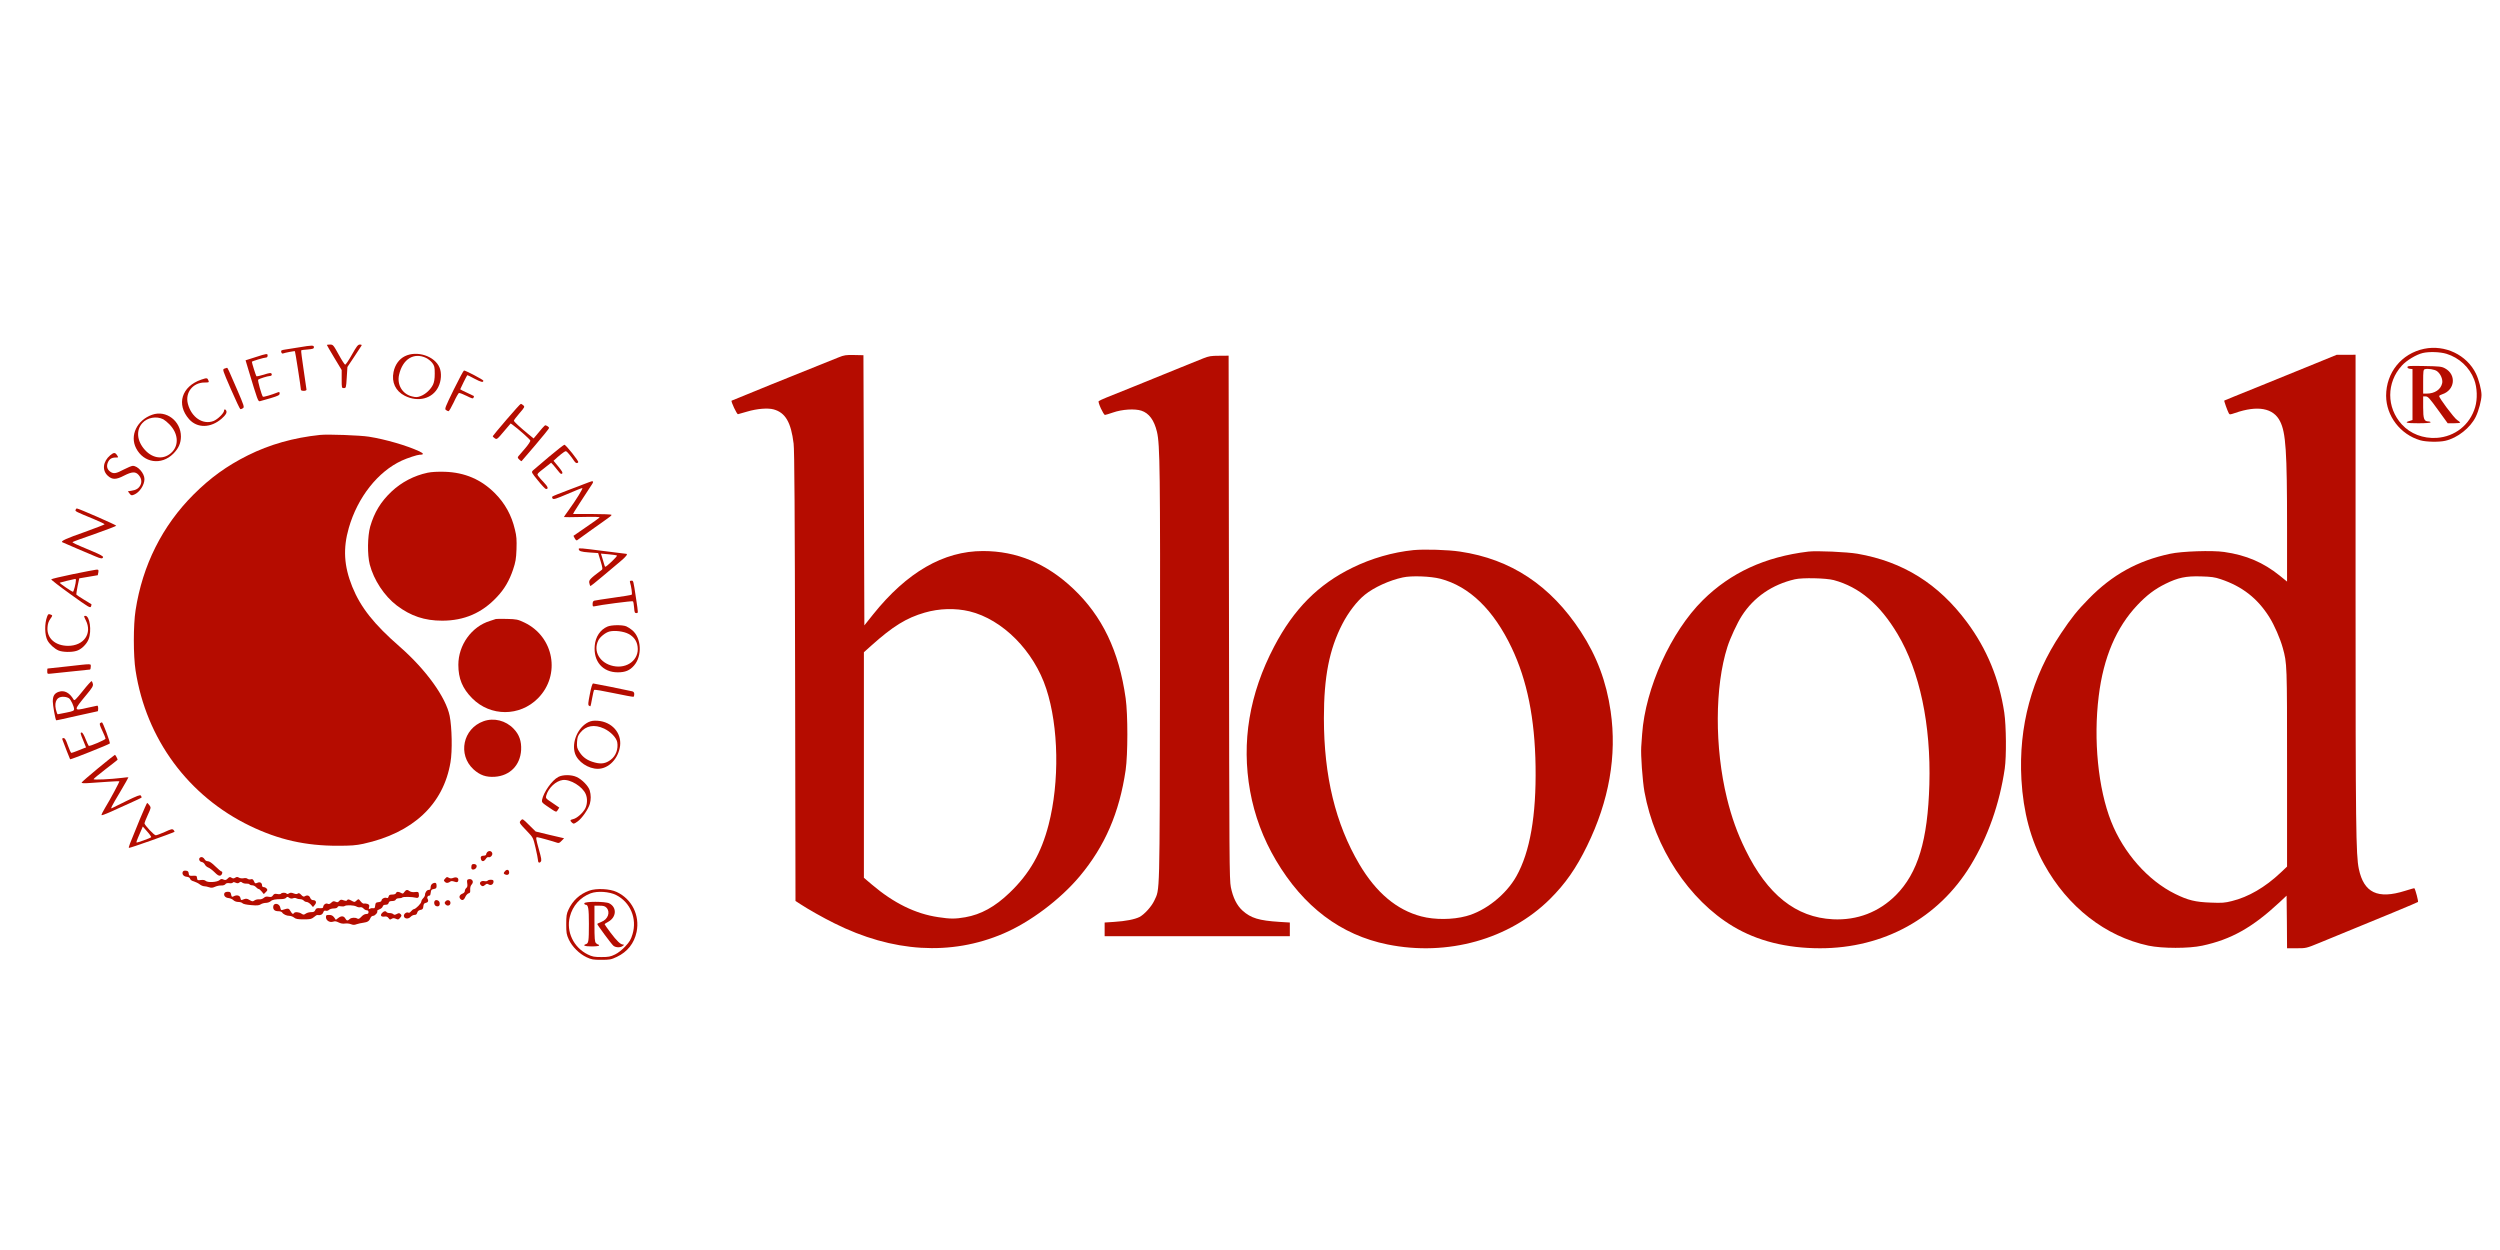 <svg width="118" height="59" viewBox="0 0 118 59" fill="none" xmlns="http://www.w3.org/2000/svg">
<path d="M15.428 16.281C15.428 16.294 15.585 16.565 15.777 16.884L16.127 17.465V17.889C16.127 18.313 16.127 18.317 16.232 18.317C16.332 18.317 16.337 18.304 16.367 17.819L16.398 17.321L16.713 16.849C16.883 16.587 17.04 16.346 17.062 16.316C17.084 16.281 17.062 16.263 16.988 16.263C16.896 16.263 16.839 16.333 16.608 16.744C16.459 17.011 16.315 17.22 16.289 17.212C16.262 17.203 16.123 16.989 15.983 16.731C15.734 16.281 15.72 16.263 15.576 16.263C15.493 16.263 15.428 16.272 15.428 16.281Z" fill="#B50C00"/>
<path d="M14.117 16.394C13.864 16.433 13.566 16.482 13.457 16.499C13.278 16.525 13.256 16.543 13.274 16.617C13.287 16.665 13.322 16.696 13.348 16.687C13.448 16.648 13.907 16.56 13.92 16.578C13.938 16.595 14.204 18.313 14.204 18.404C14.204 18.426 14.266 18.448 14.335 18.448C14.41 18.448 14.467 18.426 14.467 18.391C14.467 18.365 14.405 17.941 14.331 17.452C14.257 16.962 14.204 16.552 14.217 16.538C14.231 16.525 14.37 16.503 14.528 16.495C14.773 16.473 14.816 16.455 14.816 16.39C14.816 16.289 14.746 16.289 14.117 16.394Z" fill="#B50C00"/>
<path d="M114.417 16.464C113.351 16.687 112.625 17.587 112.625 18.68C112.629 19.633 113.294 20.507 114.238 20.782C114.509 20.861 115.125 20.874 115.422 20.804C115.995 20.673 116.602 20.192 116.856 19.672C116.995 19.388 117.127 18.894 117.127 18.645C117.127 18.4 116.995 17.902 116.864 17.635C116.432 16.748 115.4 16.259 114.417 16.464ZM115.475 16.7C116.073 16.884 116.558 17.334 116.781 17.915C116.926 18.291 116.943 18.837 116.825 19.226C116.576 20.056 115.872 20.611 115.011 20.668C114.373 20.708 113.77 20.476 113.368 20.035C112.634 19.235 112.638 18.055 113.368 17.255C113.595 17.006 114.05 16.735 114.356 16.661C114.662 16.591 115.173 16.608 115.475 16.7Z" fill="#B50C00"/>
<path d="M113.63 17.33C113.63 17.369 113.678 17.399 113.752 17.408L113.87 17.421V18.623V19.825L113.731 19.869C113.46 19.947 113.586 19.978 114.154 19.978C114.504 19.978 114.723 19.96 114.723 19.934C114.723 19.908 114.675 19.891 114.622 19.891C114.417 19.891 114.373 19.777 114.373 19.222V18.711H114.495C114.596 18.711 114.675 18.794 115.072 19.344L115.531 19.978H115.828C115.99 19.978 116.121 19.965 116.121 19.943C116.117 19.926 116.056 19.873 115.977 19.825C115.833 19.733 115.107 18.763 115.129 18.693C115.138 18.667 115.199 18.632 115.273 18.61C115.876 18.413 115.955 17.684 115.404 17.386C115.243 17.299 115.151 17.29 114.43 17.277C113.739 17.264 113.63 17.268 113.63 17.33ZM115.024 17.517C115.195 17.64 115.304 17.898 115.273 18.077C115.212 18.383 114.924 18.579 114.53 18.579H114.373V18.016C114.373 17.513 114.382 17.448 114.452 17.426C114.596 17.386 114.906 17.434 115.024 17.517Z" fill="#B50C00"/>
<path d="M12.059 16.857L11.591 17.006L11.739 17.5C12.159 18.894 12.181 18.951 12.264 18.938C12.312 18.929 12.539 18.863 12.775 18.793C13.134 18.684 13.199 18.649 13.199 18.575C13.199 18.505 13.182 18.492 13.125 18.514C12.819 18.636 12.434 18.75 12.408 18.724C12.351 18.662 12.15 17.95 12.185 17.919C12.233 17.876 12.635 17.749 12.723 17.749C12.819 17.749 12.854 17.696 12.81 17.627C12.788 17.592 12.692 17.605 12.456 17.683C12.277 17.74 12.115 17.771 12.102 17.758C12.076 17.727 11.888 17.133 11.888 17.076C11.888 17.05 12.461 16.875 12.561 16.875C12.6 16.875 12.631 16.84 12.631 16.787C12.631 16.678 12.614 16.678 12.059 16.857Z" fill="#B50C00"/>
<path d="M19.108 16.814C18.837 16.949 18.645 17.216 18.575 17.557C18.474 18.042 18.671 18.461 19.104 18.68C19.733 18.999 20.419 18.82 20.69 18.26C20.83 17.981 20.852 17.6 20.747 17.351C20.52 16.805 19.68 16.53 19.108 16.814ZM20.117 16.897C20.209 16.94 20.336 17.045 20.402 17.128C20.506 17.268 20.52 17.321 20.52 17.635C20.52 17.893 20.493 18.037 20.436 18.16C20.323 18.387 20.091 18.605 19.86 18.693C19.698 18.754 19.641 18.759 19.445 18.71C18.994 18.601 18.728 18.16 18.837 17.688C19.003 16.949 19.536 16.617 20.117 16.897Z" fill="#B50C00"/>
<path d="M39.574 16.871C37.844 17.561 34.544 18.898 34.531 18.912C34.492 18.947 34.78 19.563 34.833 19.55C34.859 19.545 35.055 19.488 35.265 19.427C35.733 19.288 36.244 19.248 36.515 19.323C37.07 19.475 37.337 19.934 37.459 20.939C37.498 21.245 37.516 24.16 37.529 31.94L37.547 42.525L37.774 42.673C38.119 42.901 38.866 43.325 39.373 43.574C42.127 44.955 44.884 45.125 47.362 44.063C48.621 43.526 50.041 42.459 50.964 41.358C52.152 39.938 52.834 38.364 53.131 36.345C53.236 35.611 53.24 33.732 53.131 32.958C52.817 30.729 52.03 29.081 50.645 27.775C49.386 26.59 47.987 26.009 46.397 26.009C44.535 26.009 42.804 27.01 41.209 29.003L40.798 29.518L40.776 23.142L40.754 16.766L40.317 16.757C39.928 16.748 39.845 16.761 39.574 16.871ZM45.758 28.854C47.323 29.235 48.805 30.729 49.386 32.517C49.971 34.3 50.015 36.909 49.495 38.924C49.15 40.261 48.595 41.236 47.655 42.136C46.965 42.8 46.305 43.163 45.562 43.294C45.081 43.377 44.858 43.377 44.286 43.29C43.206 43.132 42.175 42.621 41.152 41.751L40.776 41.432V36.109V30.786L41.117 30.48C42.144 29.558 42.782 29.165 43.648 28.915C44.342 28.714 45.094 28.697 45.758 28.854Z" fill="#B50C00"/>
<path d="M109.326 17.141C108.797 17.36 107.608 17.841 106.682 18.217C105.755 18.588 104.991 18.903 104.986 18.907C104.969 18.925 105.13 19.375 105.196 19.501C105.24 19.576 105.248 19.576 105.493 19.493C106.564 19.121 107.302 19.257 107.617 19.882C107.892 20.419 107.949 21.298 107.949 24.881V27.451L107.604 27.171C106.835 26.551 106.022 26.201 104.982 26.053C104.431 25.97 102.967 26.018 102.421 26.14C100.891 26.468 99.694 27.132 98.588 28.264C98.05 28.81 97.771 29.16 97.277 29.899C95.9 31.957 95.271 34.286 95.411 36.791C95.498 38.329 95.852 39.653 96.481 40.789C97.596 42.809 99.375 44.198 101.407 44.635C102.049 44.771 103.317 44.775 103.95 44.635C105.31 44.343 106.306 43.783 107.578 42.603L107.927 42.275L107.941 43.517L107.949 44.758H108.399C108.85 44.758 108.854 44.758 109.483 44.5C112.508 43.263 114.094 42.603 114.129 42.573C114.155 42.546 114.011 41.991 113.959 41.926C113.95 41.917 113.753 41.974 113.517 42.048C112.228 42.455 111.572 42.14 111.336 41.008C111.201 40.357 111.183 39.085 111.183 27.941V16.744L110.738 16.748H110.287L109.326 17.141ZM104.816 27.337C105.834 27.678 106.551 28.238 107.11 29.125C107.351 29.51 107.622 30.13 107.748 30.585C107.949 31.319 107.949 31.315 107.949 36.24V40.903L107.639 41.196C106.918 41.878 106.118 42.341 105.349 42.529C105.008 42.616 104.877 42.625 104.344 42.603C103.623 42.577 103.277 42.494 102.666 42.192C101.385 41.563 100.231 40.256 99.646 38.775C99.034 37.228 98.802 34.916 99.06 32.853C99.283 31.03 99.89 29.61 100.887 28.557C101.324 28.094 101.708 27.805 102.202 27.56C102.805 27.263 103.172 27.185 103.885 27.206C104.379 27.22 104.532 27.241 104.816 27.337Z" fill="#B50C00"/>
<path d="M56.793 16.915C56.627 16.98 56.124 17.185 55.679 17.365C54.158 17.985 52.554 18.636 52.226 18.763C52.047 18.837 51.881 18.912 51.859 18.934C51.807 18.982 52.086 19.585 52.156 19.585C52.182 19.585 52.353 19.532 52.532 19.471C52.969 19.318 53.563 19.283 53.874 19.384C54.236 19.502 54.477 19.834 54.608 20.38C54.752 20.983 54.765 22.233 54.752 31.997C54.735 42.564 54.748 41.926 54.481 42.512C54.35 42.791 54.018 43.158 53.786 43.281C53.559 43.395 53.14 43.478 52.589 43.513L52.139 43.543V43.867V44.19H56.509H60.88V43.867V43.543L60.39 43.513C59.428 43.451 59.048 43.338 58.651 42.984C58.38 42.739 58.196 42.372 58.096 41.874C58.026 41.528 58.021 40.597 58.008 29.143L57.991 16.788L57.545 16.792C57.165 16.792 57.055 16.81 56.793 16.915Z" fill="#B50C00"/>
<path d="M10.59 17.399C10.494 17.439 10.503 17.456 10.896 18.365C11.119 18.877 11.32 19.301 11.342 19.309C11.368 19.318 11.425 19.296 11.469 19.266C11.539 19.213 11.521 19.156 11.198 18.405C10.774 17.417 10.743 17.356 10.713 17.36C10.699 17.36 10.643 17.378 10.59 17.399Z" fill="#B50C00"/>
<path d="M21.416 18.391C21.009 19.226 20.979 19.305 21.049 19.353C21.093 19.383 21.149 19.41 21.171 19.41C21.197 19.41 21.307 19.217 21.416 18.99C21.521 18.759 21.634 18.562 21.661 18.549C21.691 18.54 21.849 18.601 22.019 18.684C22.281 18.815 22.329 18.828 22.351 18.767C22.369 18.728 22.373 18.697 22.369 18.693C22.36 18.689 22.211 18.619 22.041 18.536C21.866 18.457 21.722 18.383 21.722 18.374C21.722 18.356 22.032 17.731 22.054 17.71C22.058 17.701 22.216 17.775 22.399 17.876C22.714 18.042 22.814 18.064 22.814 17.967C22.814 17.924 21.98 17.487 21.901 17.487C21.879 17.487 21.661 17.893 21.416 18.391Z" fill="#B50C00"/>
<path d="M9.498 17.919C8.571 18.239 8.309 19.086 8.925 19.786C9.31 20.218 9.948 20.21 10.463 19.759C10.656 19.589 10.717 19.484 10.682 19.392C10.651 19.309 10.577 19.301 10.577 19.379C10.577 19.497 10.271 19.799 10.074 19.873C9.572 20.061 9.034 19.698 8.868 19.06C8.728 18.536 9.1 18.059 9.646 18.055C9.865 18.055 9.873 18.051 9.838 17.959C9.79 17.832 9.764 17.828 9.498 17.919Z" fill="#B50C00"/>
<path d="M23.907 19.807C23.557 20.214 23.269 20.563 23.26 20.585C23.256 20.603 23.295 20.651 23.352 20.686C23.448 20.751 23.461 20.747 23.776 20.371L24.104 19.987L24.213 20.065C24.445 20.231 25.008 20.73 25.03 20.791C25.043 20.826 24.947 20.974 24.799 21.149C24.659 21.311 24.514 21.477 24.479 21.521C24.423 21.59 24.423 21.608 24.51 21.691C24.562 21.743 24.61 21.778 24.619 21.765C24.628 21.757 24.925 21.411 25.275 21C25.629 20.585 25.917 20.227 25.917 20.201C25.917 20.179 25.874 20.131 25.821 20.105C25.716 20.048 25.751 20.021 25.367 20.48L25.187 20.695L24.93 20.485C24.523 20.148 24.256 19.904 24.256 19.855C24.256 19.829 24.375 19.672 24.519 19.506C24.768 19.217 24.777 19.2 24.698 19.13C24.659 19.091 24.602 19.06 24.58 19.064C24.558 19.064 24.256 19.401 23.907 19.807Z" fill="#B50C00"/>
<path d="M7.181 19.576C6.464 19.829 6.115 20.559 6.425 21.158C6.783 21.853 7.618 21.975 8.178 21.416C8.431 21.162 8.536 20.922 8.54 20.607C8.54 19.873 7.845 19.34 7.181 19.576ZM7.706 19.79C7.771 19.825 7.902 19.93 7.994 20.026C8.405 20.445 8.457 20.983 8.125 21.333C7.762 21.708 7.229 21.669 6.84 21.236C6.46 20.817 6.412 20.306 6.722 19.965C6.954 19.707 7.387 19.628 7.706 19.79Z" fill="#B50C00"/>
<path d="M15.101 20.529C13.855 20.66 12.728 20.979 11.696 21.494C10.7 21.993 9.939 22.543 9.135 23.343C7.662 24.816 6.727 26.678 6.399 28.806C6.29 29.497 6.29 30.948 6.399 31.647C6.898 34.877 8.886 37.577 11.806 38.985C13.156 39.636 14.428 39.924 15.953 39.92C16.569 39.92 16.801 39.902 17.146 39.828C19.489 39.317 20.931 37.971 21.263 35.978C21.355 35.445 21.333 34.334 21.224 33.788C21.044 32.91 20.109 31.612 18.877 30.532C17.644 29.457 17.024 28.671 16.626 27.692C16.233 26.713 16.185 25.887 16.464 24.916C16.88 23.47 17.837 22.259 18.968 21.739C19.222 21.621 19.703 21.464 19.803 21.464C20.017 21.464 20.013 21.407 19.79 21.302C19.196 21.027 18.186 20.734 17.413 20.612C16.997 20.546 15.472 20.489 15.101 20.529Z" fill="#B50C00"/>
<path d="M25.917 21.556C25.546 21.866 25.205 22.159 25.157 22.203C25.074 22.29 25.078 22.294 25.393 22.683C25.568 22.902 25.738 23.081 25.769 23.081C25.9 23.081 25.869 22.98 25.677 22.779C25.568 22.666 25.445 22.526 25.41 22.474C25.336 22.369 25.319 22.386 25.782 22.023L26.014 21.84L26.132 21.967C26.193 22.041 26.298 22.168 26.363 22.251C26.455 22.369 26.494 22.39 26.534 22.351C26.573 22.312 26.529 22.238 26.355 22.023L26.127 21.748L26.315 21.578C26.42 21.486 26.555 21.377 26.612 21.342C26.713 21.272 26.722 21.276 26.866 21.442C26.945 21.538 27.045 21.669 27.084 21.735C27.163 21.862 27.246 21.892 27.294 21.814C27.325 21.766 26.709 20.992 26.639 20.992C26.617 20.988 26.289 21.245 25.917 21.556Z" fill="#B50C00"/>
<path d="M5.201 21.49C4.856 21.783 4.808 22.198 5.088 22.456C5.298 22.648 5.477 22.648 5.861 22.447C6.22 22.264 6.39 22.25 6.534 22.408C6.674 22.561 6.709 22.74 6.626 22.902C6.543 23.059 6.421 23.133 6.198 23.164L6.036 23.19L6.115 23.295C6.189 23.391 6.207 23.395 6.329 23.347C6.587 23.243 6.818 22.893 6.818 22.613C6.818 22.342 6.508 21.988 6.268 21.988C6.215 21.988 6.023 22.067 5.839 22.163C5.481 22.355 5.359 22.373 5.21 22.268C5.057 22.163 5.018 22.01 5.088 21.835C5.158 21.665 5.271 21.595 5.464 21.595C5.595 21.595 5.595 21.595 5.525 21.486C5.433 21.346 5.372 21.35 5.201 21.49Z" fill="#B50C00"/>
<path d="M20.187 22.312C19.549 22.447 18.951 22.758 18.483 23.199C17.972 23.68 17.666 24.187 17.473 24.855C17.347 25.31 17.334 26.18 17.452 26.643C17.644 27.377 18.138 28.129 18.728 28.579C19.388 29.077 20.039 29.296 20.869 29.296C21.909 29.296 22.753 28.933 23.456 28.177C23.806 27.81 24.042 27.403 24.217 26.883C24.335 26.529 24.361 26.389 24.379 25.922C24.392 25.472 24.383 25.31 24.304 24.995C24.147 24.322 23.837 23.763 23.365 23.286C22.713 22.631 21.94 22.299 21 22.268C20.659 22.259 20.375 22.273 20.187 22.312Z" fill="#B50C00"/>
<path d="M27.796 22.762C27.713 22.797 27.298 22.954 26.878 23.111C26.459 23.269 26.096 23.413 26.074 23.435C26.052 23.457 26.057 23.496 26.083 23.531C26.127 23.583 26.24 23.548 26.782 23.317C27.136 23.164 27.451 23.037 27.482 23.037C27.538 23.037 27.202 23.583 26.83 24.095C26.712 24.256 26.616 24.396 26.616 24.405C26.616 24.414 27.005 24.414 27.482 24.401C28.072 24.387 28.329 24.396 28.299 24.427C28.277 24.453 27.988 24.659 27.661 24.881L27.066 25.292L27.128 25.41C27.163 25.48 27.211 25.519 27.237 25.502C27.263 25.485 27.534 25.288 27.836 25.069C28.137 24.851 28.5 24.593 28.635 24.501C28.775 24.409 28.876 24.322 28.863 24.3C28.849 24.278 28.439 24.261 27.945 24.261H27.049L27.101 24.16C27.145 24.082 27.482 23.561 27.945 22.854C28.041 22.709 27.993 22.679 27.796 22.762Z" fill="#B50C00"/>
<path d="M3.567 24.064C3.541 24.134 3.567 24.147 4.428 24.501C4.708 24.619 4.939 24.729 4.939 24.746C4.939 24.759 4.511 24.925 3.991 25.113C3.13 25.415 2.872 25.533 2.933 25.59C2.942 25.598 3.257 25.734 3.628 25.891C4 26.048 4.402 26.215 4.515 26.267C4.764 26.372 4.834 26.381 4.865 26.302C4.882 26.258 4.729 26.175 4.358 26.018C3.549 25.681 3.401 25.611 3.427 25.585C3.44 25.568 3.912 25.397 4.467 25.205C5.027 25.008 5.485 24.834 5.485 24.812C5.485 24.777 3.707 23.999 3.628 23.999C3.606 23.999 3.584 24.029 3.567 24.064Z" fill="#B50C00"/>
<path d="M27.316 25.909C27.32 26.013 27.42 26.048 27.805 26.075L28.233 26.105L28.347 26.481C28.443 26.796 28.452 26.866 28.399 26.901C27.853 27.311 27.788 27.381 27.814 27.512C27.831 27.582 27.849 27.652 27.862 27.661C27.87 27.674 28.133 27.469 28.439 27.206C28.749 26.944 29.129 26.621 29.291 26.49C29.549 26.276 29.654 26.14 29.553 26.14C29.536 26.14 29.064 26.079 28.504 26.009C27.412 25.869 27.316 25.86 27.316 25.909ZM29.12 26.223C29.151 26.254 28.631 26.752 28.57 26.752C28.557 26.752 28.535 26.708 28.522 26.651C28.509 26.599 28.465 26.459 28.43 26.341L28.364 26.131L28.727 26.162C28.924 26.18 29.103 26.206 29.12 26.223Z" fill="#B50C00"/>
<path d="M66.714 25.965C65.735 26.066 64.735 26.354 63.834 26.796C62.222 27.582 61.068 28.745 60.141 30.515C58.966 32.752 58.59 35.029 59.005 37.341C59.215 38.499 59.617 39.575 60.224 40.606C61.522 42.8 63.288 44.133 65.495 44.579C68.323 45.151 71.242 44.334 73.156 42.437C73.882 41.716 74.393 40.986 74.909 39.928C75.949 37.804 76.325 35.663 76.023 33.574C75.822 32.18 75.372 30.974 74.612 29.811C73.187 27.63 71.312 26.389 68.913 26.035C68.34 25.948 67.23 25.917 66.714 25.965ZM67.982 27.316C69.359 27.678 70.495 28.78 71.351 30.576C72.081 32.114 72.444 33.902 72.479 36.174C72.514 38.499 72.217 40.213 71.574 41.358C71.089 42.223 70.115 43.001 69.206 43.241C68.559 43.416 67.715 43.42 67.086 43.254C65.923 42.949 64.957 42.136 64.162 40.794C63.035 38.884 62.488 36.633 62.488 33.897C62.488 31.939 62.742 30.65 63.358 29.453C63.642 28.902 64.049 28.373 64.416 28.076C64.853 27.722 65.582 27.39 66.212 27.255C66.618 27.163 67.527 27.198 67.982 27.316Z" fill="#B50C00"/>
<path d="M85.354 26.035C83.313 26.28 81.683 27.032 80.372 28.33C78.868 29.82 77.662 32.481 77.509 34.645C77.496 34.859 77.474 35.13 77.466 35.252C77.439 35.637 77.527 36.852 77.618 37.372C78.099 40.016 79.716 42.477 81.801 43.726C82.946 44.413 84.327 44.758 85.909 44.758C88.912 44.758 91.499 43.333 93.015 40.842C93.828 39.509 94.383 37.931 94.624 36.279C94.707 35.707 94.694 34.26 94.602 33.635C94.361 32.04 93.784 30.637 92.84 29.365C91.494 27.556 89.829 26.512 87.67 26.136C87.185 26.053 85.743 25.987 85.354 26.035ZM86.556 27.381C87.762 27.709 88.728 28.522 89.567 29.929C90.612 31.677 91.145 34.212 91.066 37.022C90.992 39.666 90.524 41.205 89.488 42.249C88.684 43.053 87.662 43.447 86.512 43.39C84.768 43.303 83.422 42.232 82.382 40.103C81.998 39.321 81.735 38.583 81.512 37.678C80.927 35.287 80.936 32.403 81.534 30.532C81.665 30.121 81.998 29.4 82.216 29.064C82.78 28.185 83.654 27.587 84.72 27.342C85.074 27.259 86.193 27.285 86.556 27.381Z" fill="#B50C00"/>
<path d="M3.431 27.102C2.88 27.215 2.426 27.325 2.417 27.346C2.413 27.368 2.823 27.687 3.33 28.05C4.191 28.671 4.261 28.71 4.296 28.627C4.314 28.574 4.323 28.526 4.318 28.522C4.309 28.518 4.152 28.422 3.969 28.308C3.781 28.194 3.619 28.085 3.606 28.067C3.597 28.046 3.623 27.866 3.663 27.665L3.741 27.298L4.178 27.224C4.414 27.185 4.615 27.15 4.615 27.15C4.62 27.145 4.633 27.084 4.642 27.014C4.659 26.896 4.65 26.883 4.55 26.887C4.489 26.892 3.986 26.988 3.431 27.102ZM3.584 27.377C3.584 27.526 3.479 27.932 3.444 27.932C3.392 27.932 2.797 27.526 2.819 27.504C2.832 27.491 3.427 27.346 3.553 27.325C3.571 27.325 3.584 27.346 3.584 27.377Z" fill="#B50C00"/>
<path d="M29.736 27.482C29.797 27.674 29.846 28.037 29.819 28.068C29.797 28.085 29.413 28.151 28.954 28.212C28.5 28.277 28.089 28.339 28.049 28.352C27.997 28.369 27.971 28.417 27.971 28.509C27.971 28.618 27.984 28.636 28.058 28.618C28.299 28.557 29.85 28.352 29.876 28.382C29.894 28.4 29.92 28.531 29.929 28.675C29.946 28.898 29.959 28.937 30.029 28.937C30.13 28.937 30.13 28.968 30.025 28.269C29.889 27.364 29.898 27.408 29.802 27.408C29.736 27.408 29.719 27.43 29.736 27.482Z" fill="#B50C00"/>
<path d="M2.225 29.099C2.098 29.435 2.103 29.969 2.243 30.231C2.339 30.41 2.575 30.624 2.763 30.703C2.951 30.782 3.357 30.795 3.597 30.725C3.829 30.663 4.087 30.414 4.183 30.17C4.336 29.776 4.236 29.068 4.03 29.068C3.951 29.068 3.951 29.077 4.048 29.274C4.367 29.899 3.96 30.484 3.209 30.484C2.601 30.48 2.199 30.117 2.243 29.606C2.251 29.449 2.295 29.322 2.374 29.213C2.483 29.064 2.483 29.047 2.413 29.016C2.291 28.968 2.273 28.977 2.225 29.099Z" fill="#B50C00"/>
<path d="M23.404 29.217C23.382 29.226 23.255 29.269 23.124 29.309C22.259 29.575 21.634 30.445 21.634 31.38C21.634 32.027 21.826 32.495 22.29 32.962C23.151 33.828 24.532 33.828 25.393 32.958C26.476 31.861 26.153 30.052 24.75 29.383C24.435 29.235 24.387 29.226 23.933 29.213C23.666 29.208 23.43 29.208 23.404 29.217Z" fill="#B50C00"/>
<path d="M28.67 29.575C28.334 29.719 28.107 30.056 28.072 30.471C28.002 31.218 28.447 31.734 29.16 31.734C29.509 31.734 29.724 31.647 29.925 31.415C30.318 30.965 30.279 30.113 29.842 29.746C29.763 29.676 29.636 29.597 29.558 29.562C29.37 29.488 28.863 29.492 28.67 29.575ZM29.667 29.92C29.92 30.056 30.06 30.253 30.095 30.523C30.178 31.127 29.614 31.577 28.95 31.437C28.316 31.306 27.984 30.746 28.238 30.231C28.316 30.065 28.578 29.855 28.767 29.807C29.016 29.746 29.439 29.798 29.667 29.92Z" fill="#B50C00"/>
<path d="M3.169 31.455C2.667 31.507 2.247 31.555 2.243 31.555C2.234 31.559 2.23 31.616 2.23 31.686C2.23 31.809 2.238 31.813 2.396 31.796C2.785 31.752 4.214 31.603 4.244 31.603C4.266 31.603 4.284 31.542 4.284 31.472C4.284 31.315 4.389 31.319 3.169 31.455Z" fill="#B50C00"/>
<path d="M3.908 32.613C3.576 33.023 3.515 33.085 3.476 33.023C3.288 32.696 3.038 32.565 2.776 32.652C2.571 32.722 2.492 32.844 2.492 33.111C2.492 33.281 2.606 33.932 2.65 33.998C2.654 34.007 3.095 33.911 3.628 33.788C4.162 33.67 4.607 33.57 4.616 33.57C4.625 33.57 4.634 33.508 4.634 33.439C4.634 33.364 4.616 33.307 4.594 33.307C4.572 33.307 4.35 33.355 4.105 33.412C3.458 33.565 3.458 33.544 4.092 32.779C4.35 32.468 4.402 32.381 4.385 32.285C4.371 32.224 4.345 32.162 4.328 32.149C4.31 32.136 4.118 32.346 3.908 32.613ZM3.266 32.967C3.353 33.041 3.493 33.342 3.497 33.465C3.497 33.548 3.454 33.57 3.126 33.635C2.925 33.679 2.741 33.714 2.724 33.714C2.706 33.714 2.667 33.609 2.636 33.482C2.549 33.08 2.715 32.849 3.052 32.892C3.135 32.901 3.231 32.936 3.266 32.967Z" fill="#B50C00"/>
<path d="M27.84 32.766C27.757 33.19 27.748 33.277 27.8 33.307C27.831 33.329 27.866 33.342 27.87 33.334C27.879 33.325 27.914 33.154 27.949 32.958C27.984 32.757 28.028 32.578 28.045 32.56C28.067 32.543 28.482 32.613 28.976 32.718C29.465 32.822 29.885 32.897 29.902 32.888C29.924 32.875 29.937 32.818 29.937 32.761C29.937 32.687 29.907 32.648 29.841 32.63C29.514 32.556 28.045 32.259 27.997 32.259C27.958 32.259 27.905 32.429 27.84 32.766Z" fill="#B50C00"/>
<path d="M22.822 34.042C21.848 34.391 21.594 35.619 22.35 36.314C22.656 36.59 22.94 36.69 23.356 36.664C24.068 36.616 24.553 36.122 24.597 35.405C24.619 34.986 24.509 34.671 24.243 34.396C23.871 34.007 23.312 33.867 22.822 34.042Z" fill="#B50C00"/>
<path d="M27.774 34.085C27.276 34.326 26.97 35.038 27.14 35.563C27.271 35.956 27.77 36.292 28.224 36.288C28.735 36.284 29.194 35.803 29.269 35.196C29.339 34.584 28.875 34.068 28.211 34.02C28.014 34.007 27.905 34.024 27.774 34.085ZM28.517 34.391C28.827 34.54 29.09 34.815 29.133 35.029C29.19 35.348 29.072 35.681 28.823 35.864C28.6 36.035 28.381 36.074 28.076 35.991C27.739 35.904 27.516 35.755 27.354 35.501C27.236 35.318 27.223 35.265 27.236 35.025C27.25 34.802 27.276 34.724 27.385 34.588C27.66 34.243 28.058 34.177 28.517 34.391Z" fill="#B50C00"/>
<path d="M4.73 34.129C4.686 34.16 4.708 34.239 4.83 34.492C4.913 34.667 4.983 34.837 4.983 34.864C4.983 34.916 4.24 35.235 4.188 35.205C4.175 35.196 4.105 35.047 4.039 34.881C3.974 34.711 3.895 34.575 3.86 34.575C3.781 34.575 3.786 34.61 3.934 34.964L4.061 35.279L3.965 35.314C3.913 35.336 3.764 35.392 3.637 35.445C3.51 35.497 3.388 35.537 3.366 35.537C3.344 35.537 3.274 35.379 3.205 35.187C3.113 34.92 3.065 34.837 2.999 34.837C2.942 34.837 2.929 34.859 2.947 34.912C3.025 35.126 3.296 35.825 3.309 35.838C3.327 35.864 5.158 35.135 5.184 35.091C5.211 35.047 4.857 34.094 4.813 34.094C4.8 34.094 4.76 34.112 4.73 34.129Z" fill="#B50C00"/>
<path d="M4.633 36.258C4.214 36.603 3.864 36.909 3.855 36.935C3.842 36.97 3.951 36.979 4.244 36.957C4.472 36.939 4.874 36.913 5.136 36.896C5.402 36.878 5.625 36.87 5.634 36.874C5.652 36.891 5.206 37.73 4.961 38.128C4.856 38.299 4.782 38.456 4.791 38.473C4.804 38.491 4.961 38.434 5.149 38.351C5.333 38.264 5.756 38.076 6.089 37.927C6.416 37.783 6.687 37.652 6.687 37.639C6.687 37.626 6.67 37.586 6.648 37.551C6.617 37.508 6.473 37.56 5.962 37.809C5.604 37.984 5.298 38.137 5.28 38.146C5.201 38.189 5.267 38.054 5.66 37.398C5.888 37.014 6.067 36.695 6.062 36.69C6.058 36.681 5.914 36.695 5.748 36.717C5.228 36.782 4.415 36.817 4.415 36.778C4.419 36.756 4.673 36.542 4.983 36.306C5.298 36.065 5.551 35.864 5.551 35.86C5.551 35.816 5.446 35.624 5.424 35.628C5.411 35.628 5.053 35.912 4.633 36.258Z" fill="#B50C00"/>
<path d="M26.35 36.673C26.052 36.83 25.655 37.394 25.585 37.752C25.567 37.861 25.589 37.892 25.795 38.032C26.284 38.364 26.245 38.351 26.328 38.229L26.398 38.119L26.074 37.897C25.751 37.682 25.747 37.678 25.786 37.538C25.891 37.184 26.236 36.861 26.559 36.817C26.918 36.769 27.499 37.127 27.648 37.486C27.735 37.691 27.722 37.958 27.626 38.154C27.517 38.368 27.232 38.622 27.058 38.661C26.9 38.696 26.892 38.727 27.001 38.832C27.079 38.897 27.093 38.893 27.267 38.77C27.473 38.622 27.77 38.189 27.84 37.944C27.897 37.739 27.897 37.525 27.836 37.311C27.779 37.105 27.468 36.786 27.215 36.673C26.97 36.559 26.559 36.559 26.35 36.673Z" fill="#B50C00"/>
<path d="M6.6 38.67C6.08 39.938 6.058 39.994 6.089 40.02C6.111 40.042 8.091 39.343 8.23 39.264C8.248 39.256 8.23 39.216 8.195 39.177C8.13 39.116 8.091 39.125 7.776 39.269C7.579 39.356 7.391 39.426 7.352 39.426C7.273 39.426 6.819 38.941 6.819 38.858C6.819 38.832 6.889 38.657 6.976 38.465C7.133 38.124 7.133 38.119 7.055 38.01C7.007 37.949 6.959 37.897 6.946 37.897C6.932 37.897 6.779 38.246 6.6 38.67ZM7.133 39.518C7.081 39.566 6.465 39.785 6.443 39.767C6.434 39.754 6.46 39.658 6.508 39.553C6.557 39.448 6.627 39.282 6.666 39.186L6.74 39.011L6.95 39.251C7.068 39.382 7.151 39.505 7.133 39.518Z" fill="#B50C00"/>
<path d="M24.588 38.722C24.492 38.827 24.492 38.832 24.894 39.251C25.165 39.535 25.165 39.54 25.279 40.02C25.34 40.287 25.392 40.545 25.392 40.597C25.392 40.715 25.458 40.755 25.523 40.672C25.571 40.615 25.554 40.514 25.44 40.112C25.292 39.579 25.283 39.514 25.353 39.514C25.405 39.514 26.126 39.715 26.279 39.771C26.371 39.806 26.406 39.793 26.506 39.688L26.625 39.566L25.951 39.409L25.283 39.247L24.973 38.941C24.667 38.639 24.667 38.635 24.588 38.722Z" fill="#B50C00"/>
<path d="M22.997 40.221C22.967 40.252 22.945 40.3 22.945 40.331C22.945 40.361 22.897 40.387 22.84 40.387C22.709 40.387 22.665 40.444 22.704 40.562C22.744 40.68 22.84 40.672 22.927 40.545C22.962 40.483 23.019 40.444 23.05 40.457C23.146 40.492 23.264 40.365 23.233 40.265C23.198 40.16 23.08 40.138 22.997 40.221Z" fill="#B50C00"/>
<path d="M9.445 40.475C9.358 40.528 9.41 40.672 9.52 40.685C9.576 40.694 9.642 40.746 9.668 40.803C9.694 40.86 9.769 40.925 9.83 40.947C9.891 40.969 10.027 41.069 10.127 41.17C10.267 41.31 10.332 41.349 10.402 41.327C10.486 41.301 10.529 41.131 10.45 41.131C10.429 41.131 10.297 41.021 10.162 40.89C10.005 40.733 9.882 40.65 9.812 40.65C9.751 40.65 9.686 40.615 9.664 40.567C9.607 40.466 9.515 40.427 9.445 40.475Z" fill="#B50C00"/>
<path d="M22.277 40.811C22.259 40.825 22.246 40.886 22.246 40.943C22.246 41.012 22.272 41.043 22.329 41.043C22.434 41.043 22.526 40.934 22.491 40.846C22.469 40.781 22.329 40.755 22.277 40.811Z" fill="#B50C00"/>
<path d="M23.845 41.109C23.753 41.205 23.758 41.249 23.867 41.284C23.976 41.319 24.05 41.257 24.029 41.148C24.011 41.043 23.928 41.026 23.845 41.109Z" fill="#B50C00"/>
<path d="M8.623 41.157C8.584 41.266 8.667 41.371 8.815 41.384C8.903 41.393 8.96 41.428 8.973 41.48C8.986 41.528 9.056 41.581 9.152 41.602C9.235 41.629 9.362 41.69 9.423 41.738C9.488 41.79 9.584 41.83 9.637 41.83C9.689 41.83 9.794 41.852 9.869 41.878C9.973 41.913 10.035 41.908 10.148 41.856C10.227 41.821 10.358 41.79 10.441 41.795C10.528 41.799 10.611 41.773 10.638 41.733C10.668 41.69 10.734 41.672 10.821 41.685C10.9 41.699 10.974 41.685 10.987 41.659C11.009 41.629 11.049 41.629 11.123 41.664C11.206 41.699 11.245 41.699 11.298 41.655C11.35 41.611 11.376 41.611 11.433 41.659C11.473 41.69 11.56 41.712 11.626 41.707C11.695 41.703 11.761 41.716 11.778 41.742C11.791 41.764 11.848 41.786 11.905 41.786C11.962 41.786 12.041 41.825 12.084 41.873C12.128 41.922 12.185 41.961 12.211 41.961C12.233 41.961 12.299 42.013 12.351 42.079L12.451 42.201L12.548 42.105C12.631 42.026 12.635 42 12.587 41.943C12.556 41.904 12.495 41.873 12.451 41.873C12.399 41.873 12.368 41.843 12.368 41.79C12.368 41.677 12.277 41.615 12.172 41.659C12.041 41.712 12.036 41.707 11.984 41.585C11.944 41.502 11.909 41.48 11.84 41.502C11.791 41.519 11.722 41.506 11.687 41.48C11.652 41.445 11.569 41.436 11.494 41.454C11.416 41.467 11.324 41.454 11.276 41.423C11.206 41.384 11.171 41.384 11.101 41.428C11.031 41.471 10.996 41.471 10.926 41.428C10.852 41.38 10.826 41.388 10.747 41.467C10.668 41.546 10.633 41.55 10.55 41.515C10.467 41.476 10.428 41.48 10.362 41.541C10.249 41.642 9.799 41.668 9.707 41.576C9.663 41.537 9.589 41.524 9.48 41.537C9.327 41.559 9.314 41.55 9.3 41.441C9.287 41.336 9.274 41.327 9.104 41.336C8.938 41.345 8.92 41.336 8.907 41.227C8.898 41.135 8.868 41.104 8.772 41.096C8.693 41.087 8.645 41.104 8.623 41.157Z" fill="#B50C00"/>
<path d="M21.005 41.476C20.939 41.55 20.935 41.563 21 41.624C21.066 41.694 21.162 41.686 21.267 41.602C21.297 41.581 21.367 41.585 21.437 41.611C21.573 41.664 21.634 41.638 21.634 41.524C21.634 41.423 21.529 41.384 21.389 41.437C21.319 41.467 21.249 41.467 21.197 41.437C21.092 41.38 21.092 41.38 21.005 41.476Z" fill="#B50C00"/>
<path d="M22.084 41.511C22.045 41.524 22.036 41.585 22.054 41.694C22.071 41.812 22.062 41.869 22.01 41.913C21.971 41.943 21.94 42.009 21.94 42.053C21.94 42.105 21.896 42.153 21.831 42.179C21.695 42.232 21.651 42.332 21.721 42.42C21.809 42.525 21.896 42.494 21.962 42.337C21.997 42.258 22.067 42.179 22.115 42.166C22.189 42.149 22.202 42.114 22.193 41.987C22.189 41.887 22.211 41.804 22.268 41.742C22.395 41.602 22.259 41.436 22.084 41.511Z" fill="#B50C00"/>
<path d="M23.011 41.572C22.993 41.594 22.928 41.602 22.862 41.589C22.709 41.554 22.6 41.664 22.683 41.764C22.753 41.847 22.81 41.847 22.906 41.76C22.967 41.703 22.998 41.703 23.067 41.747C23.177 41.812 23.295 41.738 23.295 41.607C23.295 41.546 23.264 41.524 23.168 41.524C23.094 41.524 23.024 41.546 23.011 41.572Z" fill="#B50C00"/>
<path d="M20.454 41.685C20.366 41.72 20.323 41.79 20.323 41.904C20.323 41.974 20.296 42.004 20.235 42.004C20.148 42.004 20.06 42.122 20.06 42.24C20.06 42.28 20.021 42.35 19.973 42.398C19.925 42.446 19.886 42.516 19.886 42.555C19.886 42.638 19.636 42.892 19.545 42.909C19.505 42.913 19.44 42.962 19.4 43.014C19.361 43.066 19.309 43.097 19.282 43.08C19.195 43.027 19.046 43.136 19.064 43.241C19.081 43.372 19.274 43.394 19.383 43.272C19.427 43.224 19.51 43.184 19.562 43.184C19.636 43.184 19.671 43.154 19.693 43.08C19.711 43.01 19.759 42.966 19.842 42.948C19.947 42.931 19.969 42.9 19.982 42.782C19.99 42.677 20.021 42.634 20.082 42.621C20.2 42.599 20.239 42.529 20.183 42.428C20.139 42.345 20.192 42.271 20.288 42.267C20.305 42.267 20.323 42.201 20.331 42.127C20.344 42.004 20.366 41.978 20.476 41.961C20.585 41.943 20.607 41.917 20.607 41.812C20.607 41.677 20.563 41.646 20.454 41.685Z" fill="#B50C00"/>
<path d="M27.809 42.039C27.363 42.201 27.027 42.507 26.826 42.949C26.743 43.128 26.726 43.237 26.726 43.622C26.726 44.032 26.739 44.107 26.848 44.347C27.005 44.684 27.342 45.02 27.687 45.182C27.919 45.291 27.997 45.304 28.386 45.304C28.784 45.304 28.849 45.291 29.116 45.164C29.614 44.928 29.933 44.526 30.047 43.989C30.209 43.206 29.824 42.433 29.107 42.101C28.784 41.948 28.15 41.917 27.809 42.039ZM29.081 42.245C29.754 42.586 30.078 43.359 29.855 44.094C29.78 44.347 29.715 44.456 29.518 44.666C29.369 44.828 29.182 44.976 29.029 45.051C28.81 45.156 28.727 45.173 28.386 45.173C28.045 45.173 27.962 45.156 27.744 45.051C27.071 44.719 26.717 43.976 26.896 43.272C27.027 42.752 27.385 42.354 27.875 42.166C28.198 42.044 28.758 42.083 29.081 42.245Z" fill="#B50C00"/>
<path d="M27.578 42.638C27.578 42.673 27.608 42.704 27.643 42.704C27.766 42.704 27.796 42.874 27.796 43.609C27.796 44.422 27.779 44.526 27.661 44.561C27.477 44.623 27.599 44.671 27.927 44.671C28.133 44.671 28.277 44.653 28.277 44.627C28.277 44.601 28.259 44.583 28.238 44.583C28.216 44.583 28.163 44.553 28.128 44.513C28.072 44.456 28.058 44.312 28.058 43.596V42.748H28.299C28.487 42.748 28.552 42.77 28.627 42.844C28.819 43.049 28.697 43.395 28.386 43.513C28.277 43.556 28.189 43.6 28.189 43.609C28.189 43.657 28.863 44.566 28.95 44.636C29.064 44.732 29.282 44.736 29.396 44.649C29.466 44.596 29.466 44.588 29.409 44.583C29.291 44.583 29.116 44.417 28.819 44.024C28.666 43.818 28.539 43.639 28.539 43.626C28.539 43.609 28.609 43.56 28.701 43.513C29.099 43.298 29.129 42.831 28.758 42.638C28.574 42.542 27.578 42.542 27.578 42.638Z" fill="#B50C00"/>
<path d="M19.086 42.101C19.03 42.188 19.008 42.193 18.929 42.145C18.807 42.075 18.719 42.079 18.689 42.158C18.676 42.197 18.61 42.223 18.514 42.223C18.4 42.223 18.361 42.245 18.343 42.315C18.326 42.38 18.295 42.402 18.247 42.38C18.155 42.346 18.007 42.424 18.007 42.507C18.007 42.542 17.95 42.573 17.867 42.581C17.74 42.595 17.723 42.612 17.71 42.739C17.697 42.857 17.679 42.883 17.618 42.866C17.574 42.857 17.504 42.866 17.465 42.887C17.404 42.922 17.395 42.914 17.421 42.818C17.443 42.726 17.43 42.7 17.347 42.665C17.29 42.647 17.216 42.638 17.185 42.651C17.15 42.665 17.08 42.617 17.024 42.547C16.923 42.42 16.923 42.42 16.827 42.507C16.735 42.59 16.731 42.59 16.582 42.507C16.455 42.442 16.42 42.437 16.39 42.481C16.364 42.529 16.324 42.529 16.219 42.494C16.101 42.45 16.071 42.459 16.01 42.525C15.953 42.595 15.922 42.599 15.835 42.56C15.752 42.525 15.717 42.529 15.634 42.608C15.564 42.673 15.52 42.686 15.463 42.656C15.385 42.612 15.254 42.708 15.254 42.813C15.254 42.857 15.206 42.874 15.092 42.866C14.956 42.857 14.917 42.874 14.882 42.953C14.851 43.032 14.803 43.053 14.685 43.053C14.598 43.053 14.484 43.084 14.432 43.123C14.34 43.185 14.323 43.185 14.226 43.123C14.108 43.045 13.916 43.032 13.877 43.097C13.833 43.167 13.794 43.145 13.711 43.005C13.632 42.866 13.61 42.861 13.348 42.944C13.269 42.971 13.252 42.953 13.23 42.839C13.186 42.621 12.894 42.595 12.894 42.809C12.894 42.944 12.972 43.01 13.143 43.01C13.217 43.01 13.3 43.036 13.318 43.071C13.37 43.154 13.527 43.228 13.658 43.228C13.724 43.228 13.824 43.263 13.881 43.311C13.96 43.377 14.06 43.394 14.336 43.394C14.646 43.394 14.703 43.381 14.816 43.289C14.882 43.228 14.956 43.185 14.978 43.189C15.118 43.215 15.214 43.172 15.254 43.071C15.284 42.988 15.319 42.966 15.38 42.988C15.428 43.001 15.49 42.984 15.529 42.944C15.568 42.909 15.669 42.879 15.756 42.879C15.852 42.879 15.922 42.852 15.935 42.813C15.953 42.769 16.001 42.761 16.088 42.778C16.158 42.791 16.241 42.787 16.267 42.765C16.351 42.708 16.7 42.721 16.823 42.787C16.875 42.818 16.958 42.835 17.002 42.822C17.05 42.809 17.115 42.835 17.159 42.883C17.198 42.927 17.268 42.966 17.316 42.966C17.364 42.966 17.395 42.997 17.395 43.053C17.395 43.119 17.364 43.141 17.281 43.141C17.216 43.141 17.124 43.193 17.054 43.272C16.967 43.364 16.919 43.39 16.871 43.359C16.77 43.294 16.578 43.307 16.503 43.381C16.416 43.469 16.359 43.464 16.307 43.364C16.233 43.233 16.123 43.215 15.979 43.32L15.852 43.416L15.769 43.298C15.704 43.215 15.647 43.185 15.533 43.185C15.402 43.185 15.385 43.198 15.385 43.294C15.385 43.443 15.559 43.556 15.717 43.504C15.804 43.473 15.874 43.482 15.983 43.539C16.08 43.587 16.184 43.609 16.285 43.591C16.364 43.578 16.49 43.591 16.565 43.622C16.665 43.661 16.726 43.665 16.836 43.622C16.914 43.595 17.058 43.565 17.155 43.552C17.351 43.526 17.43 43.473 17.487 43.329C17.509 43.272 17.561 43.228 17.609 43.228C17.701 43.228 17.845 43.062 17.806 43.001C17.793 42.979 17.841 42.944 17.911 42.918C17.985 42.892 18.051 42.835 18.064 42.787C18.077 42.73 18.125 42.704 18.204 42.704C18.282 42.704 18.33 42.678 18.343 42.617C18.361 42.551 18.405 42.529 18.509 42.529C18.597 42.529 18.662 42.503 18.68 42.464C18.693 42.424 18.759 42.398 18.833 42.398C18.903 42.398 18.973 42.38 18.986 42.363C19.012 42.319 19.458 42.328 19.628 42.372C19.751 42.407 19.799 42.332 19.764 42.162C19.751 42.096 19.716 42.088 19.585 42.105C19.484 42.118 19.392 42.101 19.34 42.066C19.226 41.978 19.165 41.992 19.086 42.101Z" fill="#B50C00"/>
<path d="M10.59 42.162C10.546 42.275 10.638 42.376 10.791 42.389C10.87 42.398 10.97 42.441 11.018 42.49C11.066 42.538 11.163 42.573 11.25 42.573C11.329 42.573 11.42 42.599 11.447 42.634C11.477 42.669 11.635 42.704 11.849 42.721C12.133 42.747 12.22 42.739 12.303 42.686C12.36 42.647 12.474 42.616 12.548 42.616C12.627 42.616 12.727 42.581 12.775 42.538C12.858 42.463 12.985 42.441 13.295 42.437C13.383 42.437 13.475 42.411 13.505 42.376C13.549 42.319 13.571 42.319 13.645 42.372C13.706 42.415 13.767 42.424 13.833 42.398C13.885 42.376 13.955 42.38 13.99 42.402C14.025 42.424 14.104 42.441 14.165 42.441C14.231 42.441 14.305 42.472 14.335 42.507C14.366 42.542 14.427 42.573 14.475 42.573C14.519 42.573 14.606 42.625 14.668 42.691L14.773 42.813L14.86 42.708C14.96 42.59 14.917 42.485 14.768 42.485C14.716 42.485 14.668 42.441 14.641 42.376C14.598 42.262 14.493 42.236 14.384 42.306C14.335 42.337 14.287 42.315 14.217 42.236C14.139 42.157 14.1 42.14 14.056 42.175C14.016 42.21 13.96 42.206 13.864 42.17C13.754 42.127 13.702 42.127 13.636 42.17C13.584 42.201 13.544 42.206 13.527 42.179C13.492 42.123 13.3 42.123 13.265 42.179C13.247 42.206 13.173 42.214 13.09 42.197C12.976 42.175 12.933 42.188 12.884 42.262C12.832 42.337 12.793 42.35 12.679 42.328C12.579 42.306 12.517 42.319 12.452 42.38C12.395 42.428 12.312 42.455 12.233 42.45C12.163 42.441 12.067 42.463 12.015 42.498C11.932 42.559 11.91 42.555 11.779 42.481C11.665 42.411 11.613 42.407 11.521 42.441C11.368 42.498 11.377 42.503 11.346 42.376C11.316 42.258 11.167 42.227 11.018 42.31C10.948 42.345 10.931 42.332 10.909 42.223C10.887 42.114 10.865 42.092 10.752 42.092C10.669 42.092 10.608 42.118 10.59 42.162Z" fill="#B50C00"/>
<path d="M20.528 42.512C20.462 42.581 20.497 42.743 20.589 42.769C20.707 42.809 20.773 42.743 20.751 42.612C20.738 42.507 20.593 42.446 20.528 42.512Z" fill="#B50C00"/>
<path d="M21.022 42.551C20.979 42.603 20.979 42.63 21.022 42.682C21.11 42.791 21.262 42.748 21.262 42.616C21.262 42.485 21.11 42.442 21.022 42.551Z" fill="#B50C00"/>
<path d="M18.033 43.093C17.932 43.206 17.985 43.285 18.146 43.263C18.238 43.246 18.291 43.268 18.339 43.333C18.391 43.412 18.413 43.416 18.487 43.368C18.553 43.329 18.597 43.329 18.688 43.368C18.789 43.416 18.811 43.412 18.889 43.316C18.964 43.224 18.964 43.206 18.907 43.145C18.85 43.089 18.824 43.089 18.728 43.141C18.645 43.185 18.605 43.189 18.566 43.15C18.535 43.119 18.461 43.097 18.396 43.097C18.33 43.097 18.26 43.075 18.247 43.053C18.203 42.984 18.116 43.001 18.033 43.093Z" fill="#B50C00"/>
</svg>
